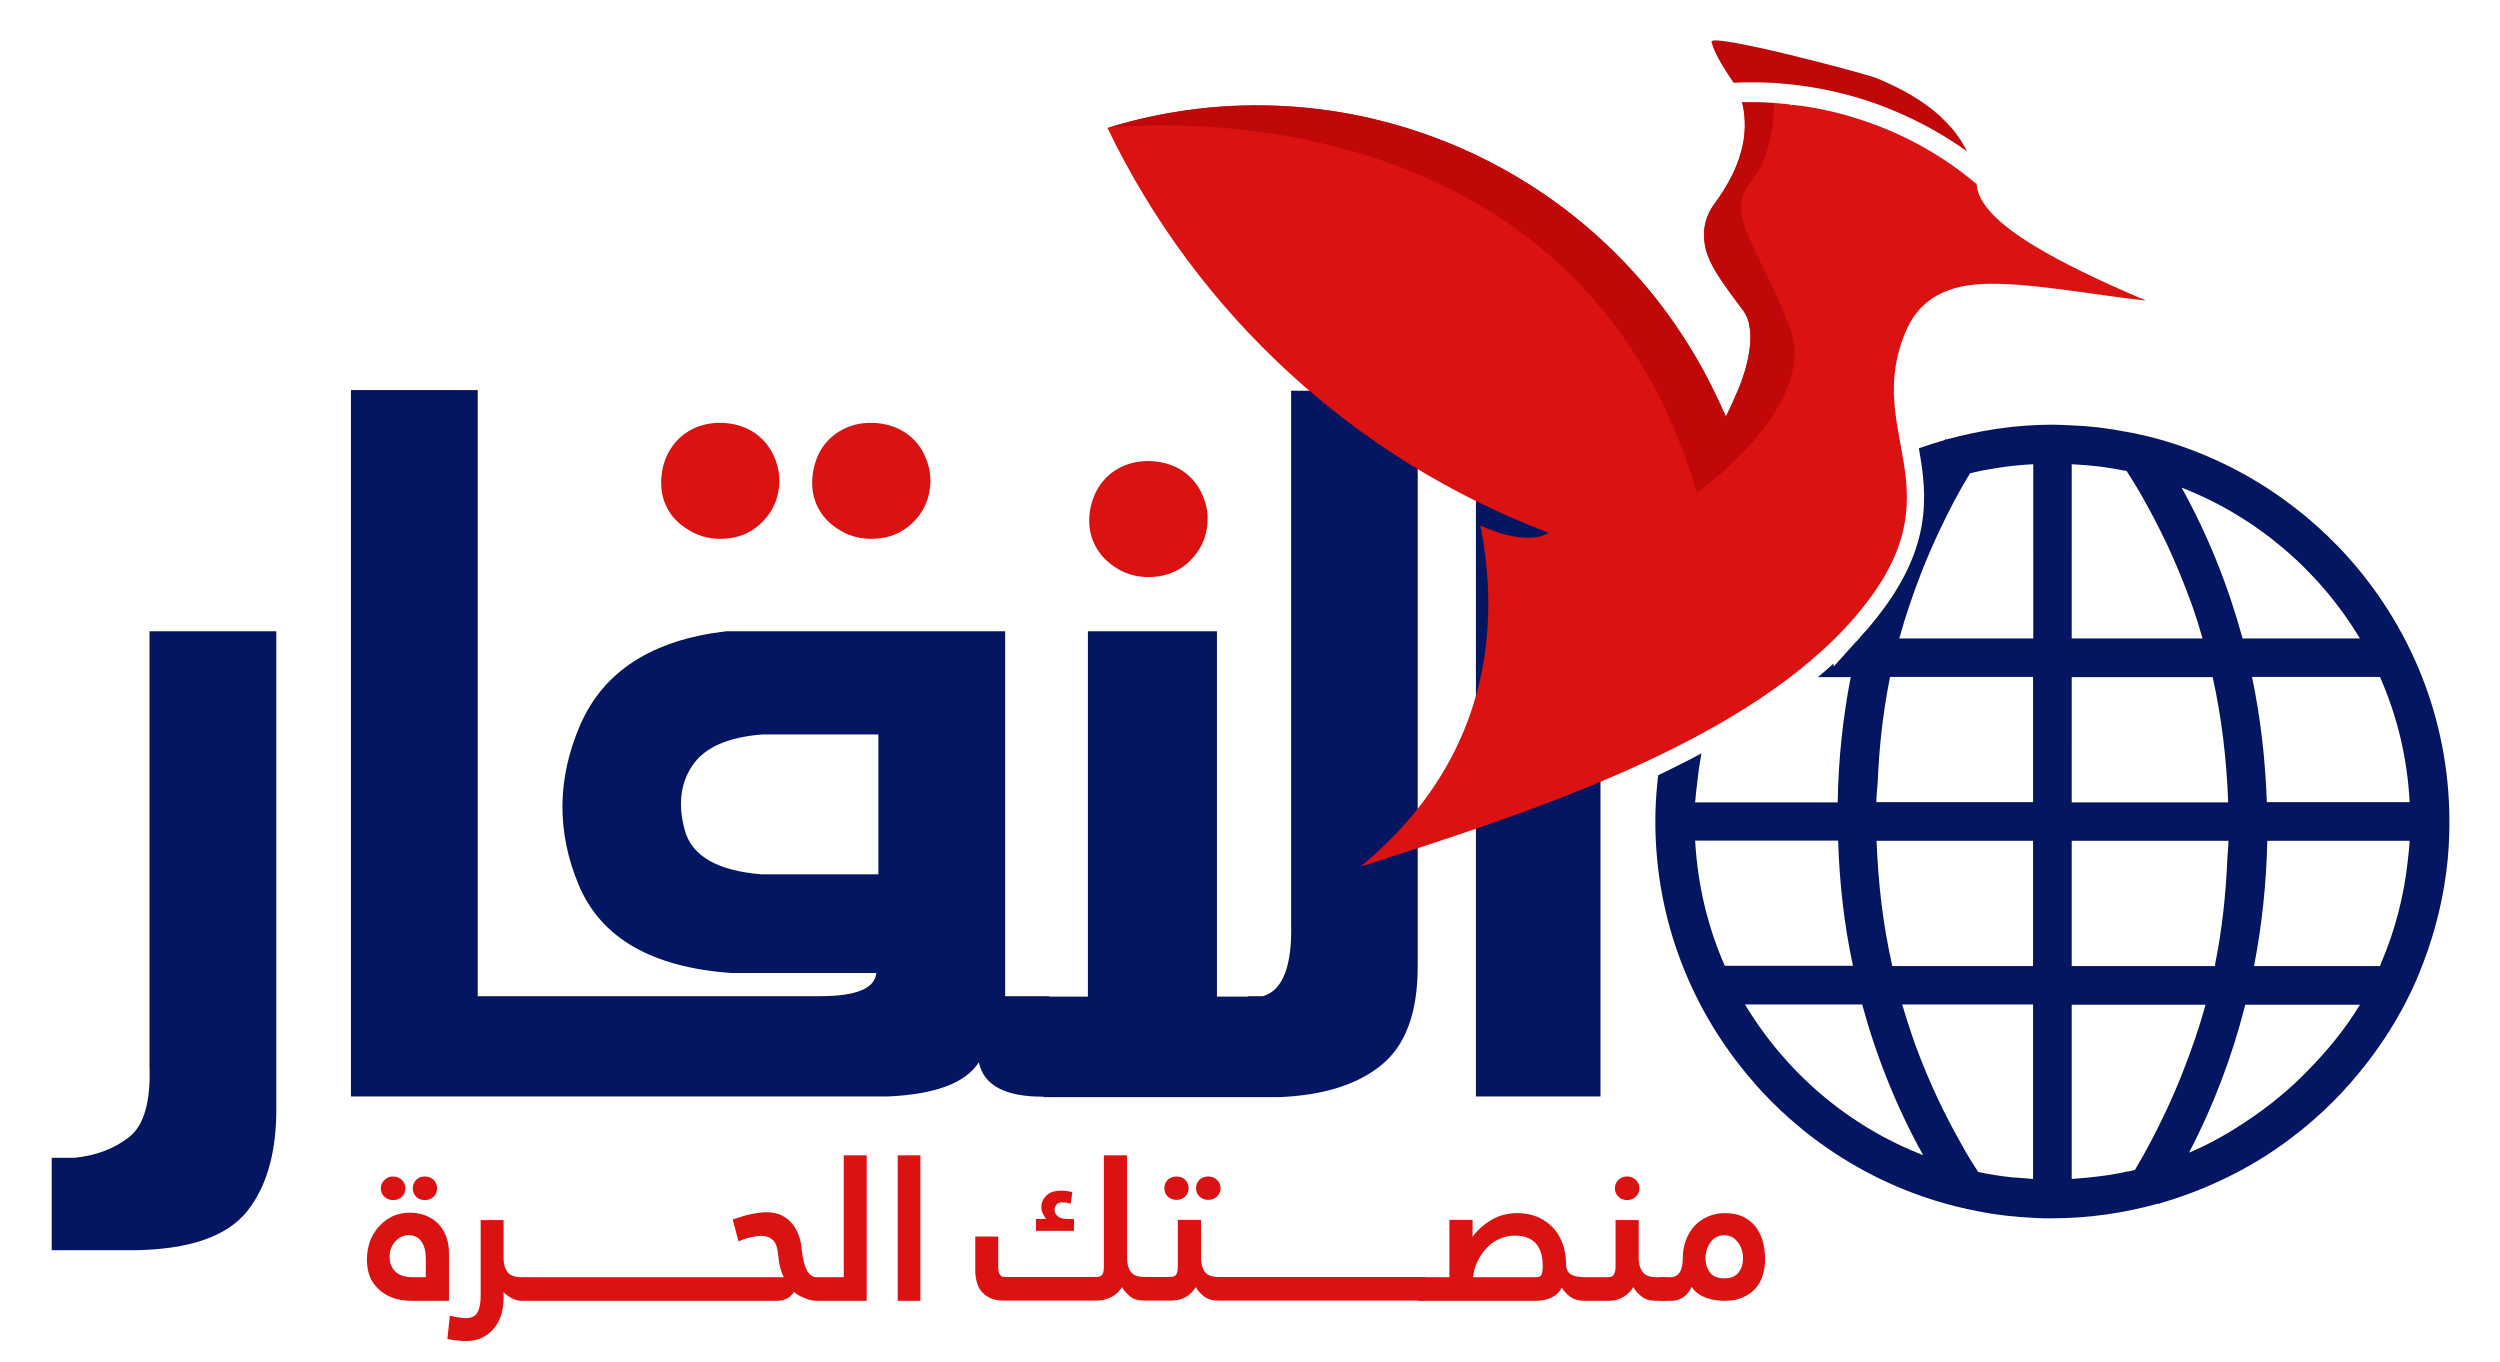 <svg version="1.2" xmlns="http://www.w3.org/2000/svg" viewBox="0 0 1112 606" width="1112" height="606"><style>.a{fill:#041562}.b{fill:#da1212}.c{fill:#c10808}</style><path class="a" d="m122.9 491.1q0.5 30.8-13 47.7-13.5 16.8-50.1 17.3h-36.8v-41.1h10q14.4-1.4 24.4-9.2 10-7.8 9.1-31.9v-193.1h56.4z"/><path class="b" d="m296.7 225.9q-3.2-6.3-2.5-13.9 0.7-7.6 4.8-13.4 4-5.7 10.6-8.5 6.6-2.7 14.4-1.8 7.7 1 13.2 5.4 5.5 4.4 8 11.6 2.5 7.2 0.7 14.8-1.8 7.7-8.1 13.3-6.3 5.6-15.2 6.2-8.8 0.6-15.7-3.5-7-4-10.2-10.2zm67.2 0q-3.3-6.3-2.5-13.9 0.7-7.6 4.7-13.4 4.1-5.7 10.7-8.5 6.5-2.7 14.3-1.8 7.8 1 13.3 5.4 5.5 4.4 8 11.6 2.5 7.2 0.7 14.8-1.8 7.7-8.1 13.3-6.4 5.6-15.2 6.2-8.9 0.6-15.8-3.5-6.9-4-10.1-10.2zm123.3 16.9q-3.3-6.2-2.6-13.8 0.8-7.7 4.8-13.4 4.1-5.8 10.7-8.5 6.5-2.7 14.3-1.8 7.8 1 13.3 5.4 5.5 4.4 8 11.6 2.5 7.1 0.7 14.8-1.8 7.6-8.1 13.3-6.4 5.6-15.2 6.2-8.9 0.6-15.8-3.5-6.9-4.1-10.1-10.3z"/><path fill-rule="evenodd" class="a" d="m574.3 173.8h56.3v256.1q0 30.6-16 43.7-16 13.2-45.6 14.4h-104.9v-0.2q-25.5 0.1-28.7-15.3-8.8 13.8-40.4 15.2h-238.9v-314.2h56.4v269.6h152.4q23.9 0 24.9-10.3h-64.5q-53.1-3.8-67.9-39.2-14.8-35.4 0.7-71.2 15.6-35.8 64.8-41.6h124.2v162.3h19.6v0.2h17.2v-162.5h57.4v162.5h13.8v-0.2h6.7q13.2-3.9 12.5-32.3zm-183.6 152.9h-51.6q-22.7 1.7-30.9 13.5-8.3 11.9-3.6 29.1 4.7 17.2 34.1 19.6h52zm265.8-154.4h55.4v315.4h-55.4zm-99.7-55.6c0 0 0.1 0 0.1 0h-0.1zm712.2 497.5c0 0 0 0 0 0z"/><path fill-rule="evenodd" class="a" d="m1089.5 365.1v0.3q0 8.8-0.8 17.3c-1.6 15.9-5.3 31.1-10.8 45.5q-3.4 9.1-7.8 17.6c-5.7 11-12.5 21.3-20.3 30.8q-7.6 9.4-16.5 17.7c-13.3 12.4-28.6 22.9-45.4 30.7-8.7 4.1-17.7 7.5-27.1 10.2q-0.1 0.2-0.3 0.4l-0.3-0.3c-15.1 4.2-30.9 6.6-47.2 6.6h-0.1q-2.1 0-4.2 0-2.1-0.1-4.2-0.2c-8.4-0.4-16.6-1.3-24.5-2.9q-9-1.7-17.7-4.3c-20.4-6.1-39.4-15.9-56-28.5q-4.1-3.1-8-6.5 0 0-0.1-0.1-1.3-1.1-2.6-2.2-1.1-1-2.2-2.1-0.5-0.4-1-0.8-0.8-0.8-1.6-1.6-2.8-2.6-5.4-5.4-1.5-1.5-2.9-3.1 0 0-0.1-0.1-1.4-1.5-2.7-3.1c-26.9-30.9-43.3-71.1-43.4-115.2v-0.4q0-8.7 0.9-17.2 0.1-1.7 0.4-3.4 9.7-4.6 19.2-9.7-1.2 6.5-1.9 13.1c-0.3 2.9-0.7 5.7-0.9 8.7h63.4c0.3-19 2.3-37.6 5.8-55.7h-14.6q3.6-3 7-6.1v1.4l10.1-11.2h0.1l1.1-1.3h0.2q0-0.2 0.1-0.4l0.6-0.7q0.3-0.3 0.6-0.6l0.2-0.3 0.3-0.3q0.5-0.6 1-1.1l0.6-0.6 1-1.2v-0.1q0.6-0.7 1.2-1.4c27.2-32.7 24.6-56.8 20.8-77.9q5.7-2 11.6-3.7c0-0.1 0.1-0.3 0.2-0.4l0.4 0.2c15-4.1 30.8-6.6 47.2-6.6h0.1q2.1 0 4.2 0.1 2.1 0.1 4.2 0.2c8.3 0.3 16.5 1.3 24.5 2.9q9 1.6 17.6 4.2c18.2 5.5 35.2 13.8 50.4 24.5q1.4 1 2.8 2 4.2 3.1 8.3 6.4 1.3 1.1 2.7 2.3 0.8 0.7 1.7 1.5 1.3 1.1 2.5 2.2 1.3 1.2 2.5 2.4 0.1 0 0.1 0 1.4 1.4 2.7 2.7 1.7 1.6 3.3 3.3 1.4 1.5 2.9 3.1c28.5 31.3 46 72.8 46.1 118.4zm-17.7 8.9h-63.3c-0.4 18.9-2.4 37.6-5.9 55.7h56c0.2-0.5 0.4-1 0.6-1.5 6.1-14.3 10.1-29.6 11.8-45.5 0.3-2.9 0.7-5.8 0.8-8.7zm-22.1 72.9h-51c-5.8 22.9-14.2 45.1-25 65.8q1-0.4 2.1-0.9c10.7-4.7 20.5-10.8 29.8-17.5 7.4-5.4 14.2-11.2 20.5-17.7 8.9-9 17-18.8 23.6-29.7zm-78.7 29.7c3.8-9.7 7.3-19.6 10-29.7h-59.5v77.5q2.9-0.2 5.9-0.5 0.6 0 1.3-0.1 2.2-0.2 4.4-0.5 4.4-0.5 8.7-1.3 2.2-0.4 4.3-0.9 0.2 0 0.4 0 1-0.2 1.9-0.4 0.6-0.2 1.2-0.3c5.1-8.5 9.6-17.2 13.8-26.1 2.7-5.8 5.3-11.7 7.6-17.7zm-49.5-46.9h63.7c0.1-0.5 0.1-1 0.2-1.5 3-14.8 4.6-30.1 5.3-45.5 0.1-2.9 0.5-5.8 0.5-8.7h-69.7zm0-72.8h69.6c-0.7-19-2.9-37.7-6.9-55.7h-62.7zm0-72.9h58.2q-2-7.1-4.4-14-0.5-1.5-1.1-3-4.8-13.1-10.7-25.7c-3.3-6.8-6.7-13.5-10.5-20.1q-0.8-1.5-1.7-3-2.6-4.4-5.4-8.7-5.6-1.1-11.3-1.9-1.9-0.2-3.8-0.4-1.6-0.1-3.1-0.3-3.1-0.2-6.2-0.4zm48.9-67.1c11.7 21.2 20.7 43.6 27.1 67.1h52.2c-18.2-30.3-46-54.1-79.3-67.1zm-66-10.4q-2.8 0.1-5.6 0.4-0.8 0.1-1.6 0.1-4 0.4-7.9 1-2.7 0.4-5.3 0.9-2.6 0.4-5.1 1-1.3 0.3-2.6 0.6c-5.2 8.4-9.7 17.2-13.9 26.1-2.7 5.8-5.3 11.7-7.6 17.6-3.8 9.8-7.2 19.6-10 29.8h59.6zm-0.1 94.6h-63.6c-0.2 0.5-0.2 1.1-0.3 1.5-2.9 14.9-4.6 30.1-5.2 45.6-0.2 2.9-0.6 5.7-0.6 8.6h69.7zm0 72.9h-69.6c0.7 19 2.9 37.7 7 55.7h62.6zm0 72.8h-58.2q2.2 7.5 4.7 14.7 0.5 1.4 1 2.9 4.7 12.8 10.5 25.1c3.2 6.7 6.7 13.4 10.4 19.9q0.9 1.6 1.8 3.2 2.6 4.4 5.4 8.7c5 1.1 10 1.8 15.1 2.4q1.6 0.1 3.2 0.2 3.1 0.3 6.1 0.5zm-48.9 67c-11.7-21.1-20.7-43.5-27.1-67h-52.1c18.1 30.2 45.9 54.1 79.2 67zm-88.2-84.2h57c-3.9-18.1-6-36.7-6.6-55.7h-63.6c1.1 19.7 5.6 38.5 13.2 55.7zm304.6-72.8c-1-19.8-5.6-38.5-13.2-55.7h-56.9c3.8 18 5.9 36.7 6.6 55.7z"/><path fill-rule="evenodd" class="b" d="m954.6 133.7c-21.7-2.2-54.5-8.7-74.3-7.3l-4 0.4c-12.4 1.7-23 7.3-28.6 20.6-19.5 45.8 24.4 70.6-20.9 125q-1 1.2-2 2.4v0.1l-0.7 0.6q-0.4 0.6-0.9 1.1l-0.6 0.7c-0.2 0.3-0.5 0.5-0.7 0.7l-0.7 0.8-0.1 0.1c-50.5 54.5-148.8 85-216 106.6 41.8-34.4 62-80.6 55.8-136.2-0.2-1.8-0.4-3.4-0.6-4.4q-0.1-0.9-0.2-1.9l-0.8-4.8q-0.4-2.2-0.9-4.5c8.1 3.8 22.3 8.3 30.5 3.3-86.1-32.6-156.4-97.1-196.3-180.1 52.9-16.3 107.7-12.2 155.6 8.3 49.3 21.1 91.1 59.7 115.5 111.5l4 8.6 2.8-5.9q0-0.1 0.1-0.3l1.1-2.5c3.8-8 8.4-21.8 6.4-31.8l-0.2-1.2q-0.1-0.5-0.3-0.9l-0.4-1.3q-0.7-1.7-1.7-3.1c-2.1-2.8-4-5.4-5.8-7.8-5.2-7.2-9.3-13.3-10.9-19.4q-2.8-11.2 3.6-20.2 17.8-23.9 12.5-45.4 7.1-0.1 14.1 0.3 5.7 0.4 11.3 1.2h0.3 0.1c9.5 1.3 18.9 3.5 28 6.6 18.3 6.1 35.5 15.6 50.5 28.3q0.7 12.4 25.9 27.6 18 10.9 49.5 24.2zm-158.7-86.9h1.4c-0.2-0.3-0.7-0.3-1.4 0z"/><path class="c" d="m870.4 64.2l-1.2-0.8c-11.8-7.7-24.5-13.8-37.7-18.3-19.3-6.4-39.8-9.3-60.4-8.3q-8.7-12.7-9.8-18.2c-0.9-4.2 67.8 13.9 73.5 16.2 10.7 4.4 20.5 9.9 28.2 16.9q0.3 0.3 0.5 0.6h0.1c0 0 5 4.8 6.8 7.6q2.6 3.5 4.5 7.4-2.2-1.6-4.5-3.1z"/><path fill-rule="evenodd" class="b" d="m183.6 528.5q0-2.1 1.5-3.7 1.5-1.5 3.9-1.5 2.3 0 3.9 1.5 1.5 1.6 1.5 3.7 0 2.3-1.5 3.8-1.6 1.5-3.9 1.5-2.4 0-3.9-1.5-1.5-1.5-1.5-3.8zm16.1 50.1h-16.3q-5.5 0-9.4-1.6-3.8-1.6-6.2-4.2-2.5-2.5-3.6-5.8-1-3.2-1-6.6 0-4.2 1.3-8.1 1.4-3.8 4-6.7 2.6-2.9 6.1-4.6 3.6-1.6 7.8-1.6 3.8 0 7 1.3 3.3 1.3 5.6 3.7 2.3 2.4 3.5 5.7 1.2 3.3 1.2 7.3zm-30.3-50q0-2.2 1.6-3.7 1.5-1.6 3.9-1.6 2.3 0 3.9 1.6 1.5 1.5 1.5 3.7 0 2.2-1.5 3.7-1.6 1.5-3.9 1.5-2.4 0-3.9-1.5-1.6-1.5-1.6-3.7zm20 39.5v-8.1q0-5.1-2-7.8-1.9-2.8-5.7-2.8-1.6 0-3.1 0.7-1.5 0.7-2.6 1.9-1.2 1.2-1.9 2.9-0.8 1.7-0.8 3.9 0 2.6 0.8 4.3 0.9 1.8 2.2 2.9 1.4 1.1 3.2 1.6 1.7 0.5 3.6 0.5zm43 10.5q-2.7 0-4.8-1.2-2.2-1.1-3.6-2.7v2.4q0 4.1-1 7.6-1.1 3.5-3.3 6.2-2.2 2.6-5.3 4.1-3.1 1.5-7.3 1.5-1.7 0-3.1-0.2-1.5-0.1-2.6-0.3-0.7-0.1-1.3-0.2-0.6-0.1-1.1-0.2l1.1-10.4 2.5 0.6q1.1 0.2 2.3 0.3 1.2 0.2 2.2 0.2 4 0 5.3-2.6 1.4-2.5 1.4-7.4v-33.6h10.2v17.1q0 3.6 1.7 6 1.7 2.3 6.4 2.3h89.8q0.1 0 0.1 0h26.6q-0.7-1.4-1.4-3.7-0.7-2.3-1.1-6.4-0.4-4.6-2.3-6.4-2-1.9-5.1-1.9-1.9 0-4.6 0.6-2.8 0.6-5.6 1.9l-2.6-9.8q1.1-0.4 2.9-0.9 1.7-0.6 3.7-1.1 2-0.5 4.1-0.8 2.1-0.4 4.1-0.4 4.3 0 7.2 1.5 3 1.6 4.8 4 1.8 2.4 2.8 5.4 0.9 2.9 1.1 5.7 0.2 1.8 0.6 4 0.4 2.1 1.1 3.9 0.7 1.9 1.9 3.1 1.2 1.3 3 1.3h2.1q0 0 0.1 0h9.9v-54.2h10.2v64.7h-20.2q0 0 0 0h-1.8q-2.8 0-5.6-1.2-2.9-1.1-4.7-2.8-1.7 2.5-3.6 3.2-1.9 0.8-3.9 0.8h-23.7q0 0 0 0zm166.9-64.7h10.1v64.7h-10.1zm109.6 64.6q-4 0-6.3-1.9-2.3-1.9-3.5-4.1-1.7 2.8-4.7 4.4-3.1 1.6-6.4 1.6h-41.6q-3.5 0-5.9-1.1-2.4-1.1-3.9-2.9-1.5-1.8-2.1-4.2-0.7-2.4-0.7-5.1v-15.2h10.2v13.4q0 1.6 0.3 2.5 0.3 0.9 0.7 1.4 0.4 0.5 1 0.6 0.5 0.1 1.1 0.1h40.6q2 0 2.7-1.2 0.6-1.1 0.6-3.4v-49.5h10.3v45.8q0 3.7 1.7 6 1.6 2.3 6 2.3h2.9q0 0 0 0h8.7q2 0 2.7-1.3 0.6-1.2 0.6-3.3v-20.8h10.3v17.1q0 3.7 1.7 6 1.7 2.3 6.2 2.3h3.2q0.1 0 0.1 0h87.2q1.5 0 2 0.7 0.6 0.8 0.6 1.8v5.5q0 0.7-0.6 1.6-0.6 0.9-1.9 0.9h-87.3q0 0-0.1 0h-3.4q-4 0-6.4-1.9-2.4-1.9-3.6-4.1-1.6 2.6-4.3 4.3-2.8 1.7-6.6 1.7h-9.1q-0.1 0-0.1 0zm-32.7-43.1q-0.8-0.2-1.7-0.4-1-0.2-2-0.2-1.4 0-2.4 0.8-1 0.9-1 2.7 0 1.4 1.3 2.6 1.4 1.3 4.3 1.3h3v5.3h-16.9v-5.3h4.5q-0.7-1-1.4-2.3-0.7-1.4-0.7-3 0-2.9 2.2-5.1 2.2-2.2 6.8-2.2 2.4 0 4.8 0.7zm55.8-6.9q0-2.2 1.5-3.7 1.6-1.5 3.9-1.5 2.4 0 3.9 1.5 1.6 1.5 1.6 3.7 0 2.2-1.6 3.7-1.5 1.5-3.9 1.5-2.3 0-3.9-1.5-1.5-1.5-1.5-3.7zm-14.1 0q0-2.2 1.5-3.7 1.6-1.5 3.9-1.5 2.4 0 3.9 1.5 1.5 1.5 1.5 3.7 0 2.2-1.5 3.7-1.5 1.5-3.9 1.5-2.3 0-3.9-1.5-1.5-1.5-1.5-3.7z"/><path fill-rule="evenodd" class="b" d="m632 578.6q-1.5 0-1.9-0.8-0.5-0.7-0.5-1.6v-5.3q0-1 0.6-1.9 0.6-0.9 1.8-0.9h12.7v-25.5h10.3v7.5q3.2-4.4 8.4-7.5 5.1-3 11.5-3 5 0 9 1.7 3.9 1.7 6.8 4.7 2.9 3.1 4.4 7.3 1.5 4.2 1.5 9 0 3.2 2.1 4.5 2 1.3 6.1 1.3h1.7q0 0 0.1 0h8.7q2 0 2.6-1.3 0.7-1.3 0.7-3.4v-20.7h10.3v17.1q0 3.6 1.7 5.9 1.7 2.4 6.2 2.4h3.2q1.5 0 2 0.7 0.4 0.7 0.4 1.7v5.5q0 0.8-0.6 1.7-0.6 0.9-1.8 0.9h-3.4q-4 0-6.4-1.9-2.4-1.9-3.7-4.2-1.5 2.6-4.3 4.3-2.7 1.8-6.5 1.8h-9.1q-0.1 0-0.2 0h-1.7q-3.9 0-6.4-1.9-2.4-1.8-3.6-4-1.5 3-4.5 4.4-2.9 1.5-7 1.5zm51.3-10.5q1.9 0 2.4-1.2 0.5-1.3 0.5-3.9 0-6.5-3.1-10-3.2-3.4-9.4-3.4-3.5 0-6.8 1.5-3.2 1.4-5.6 4-2.5 2.6-4.1 6-1.6 3.3-2 7zm35-39.6q0-2.1 1.6-3.7 1.5-1.5 3.8-1.5 2.4 0 3.9 1.5 1.6 1.6 1.6 3.7 0 2.3-1.6 3.8-1.5 1.5-3.9 1.5-2.3 0-3.8-1.5-1.6-1.5-1.6-3.8z"/><path fill-rule="evenodd" class="b" d="m739.4 578.6q-1.3 0-1.9-0.8-0.6-0.7-0.6-1.6v-5.3q0-1 0.6-1.9 0.7-0.9 1.9-0.9h3.5q5.6 0 5.6-8.5 0-4.3 1.4-8 1.4-3.7 3.9-6.4 2.5-2.6 5.9-4.1 3.4-1.5 7.5-1.5 4.5 0 7.9 1.5 3.4 1.6 5.6 4.3 2.2 2.7 3.3 6.5 1.1 3.7 1.1 8.2 0 3.6-1 6.9-0.9 3.4-3.1 5.9-2.2 2.6-5.6 4.1-3.3 1.6-8.2 1.6-2 0-4-0.3-2-0.2-3.9-0.9-1.9-0.6-3.7-1.8-1.8-1.2-3.2-3.2-1.4 3.2-3.8 4.7-2.4 1.5-5 1.5zm27.6-10q4.3 0 6.3-2.6 2-2.6 2-6.3 0-2.3-0.7-4.2-0.7-1.9-1.9-3.3-1.1-1.4-2.6-2.1-1.5-0.7-3.1-0.7-1.7 0-3.2 0.7-1.6 0.7-2.7 2.1-1.1 1.4-1.8 3.3-0.7 1.9-0.7 4.2 0 3.6 2 6.3 1.9 2.6 6.4 2.6z"/><path class="c" d="m754.8 219.2c-55.3-187.7-262.2-162.3-262.2-162.3 52.9-16.3 107.7-12.2 155.6 8.3 49.3 21.1 91.1 59.7 115.5 111.5l4 8.6 2.8-5.9q0-0.1 0.1-0.3l1.1-2.5c3.8-8 8.4-21.8 6.4-31.8l-0.2-1.2q-0.1-0.5-0.3-0.9l-0.4-1.3q-0.7-1.7-1.7-3.1c-2.1-2.8-4-5.4-5.8-7.8-5.2-7.2-9.3-13.3-10.9-19.4q-2.8-11.2 3.6-20.2 17.8-23.9 12.5-45.4 7.1-0.1 14.1 0.3v1c0 0 0.9 20.5-10.5 34.5-11.4 14.1 3.5 28.1 17.4 63.6 14 35.5-41.1 74.3-41.1 74.3z"/><path class="b" d="m878.9 285.9q0.1 0 0.1 0 0 0-0.1 0z"/></svg>